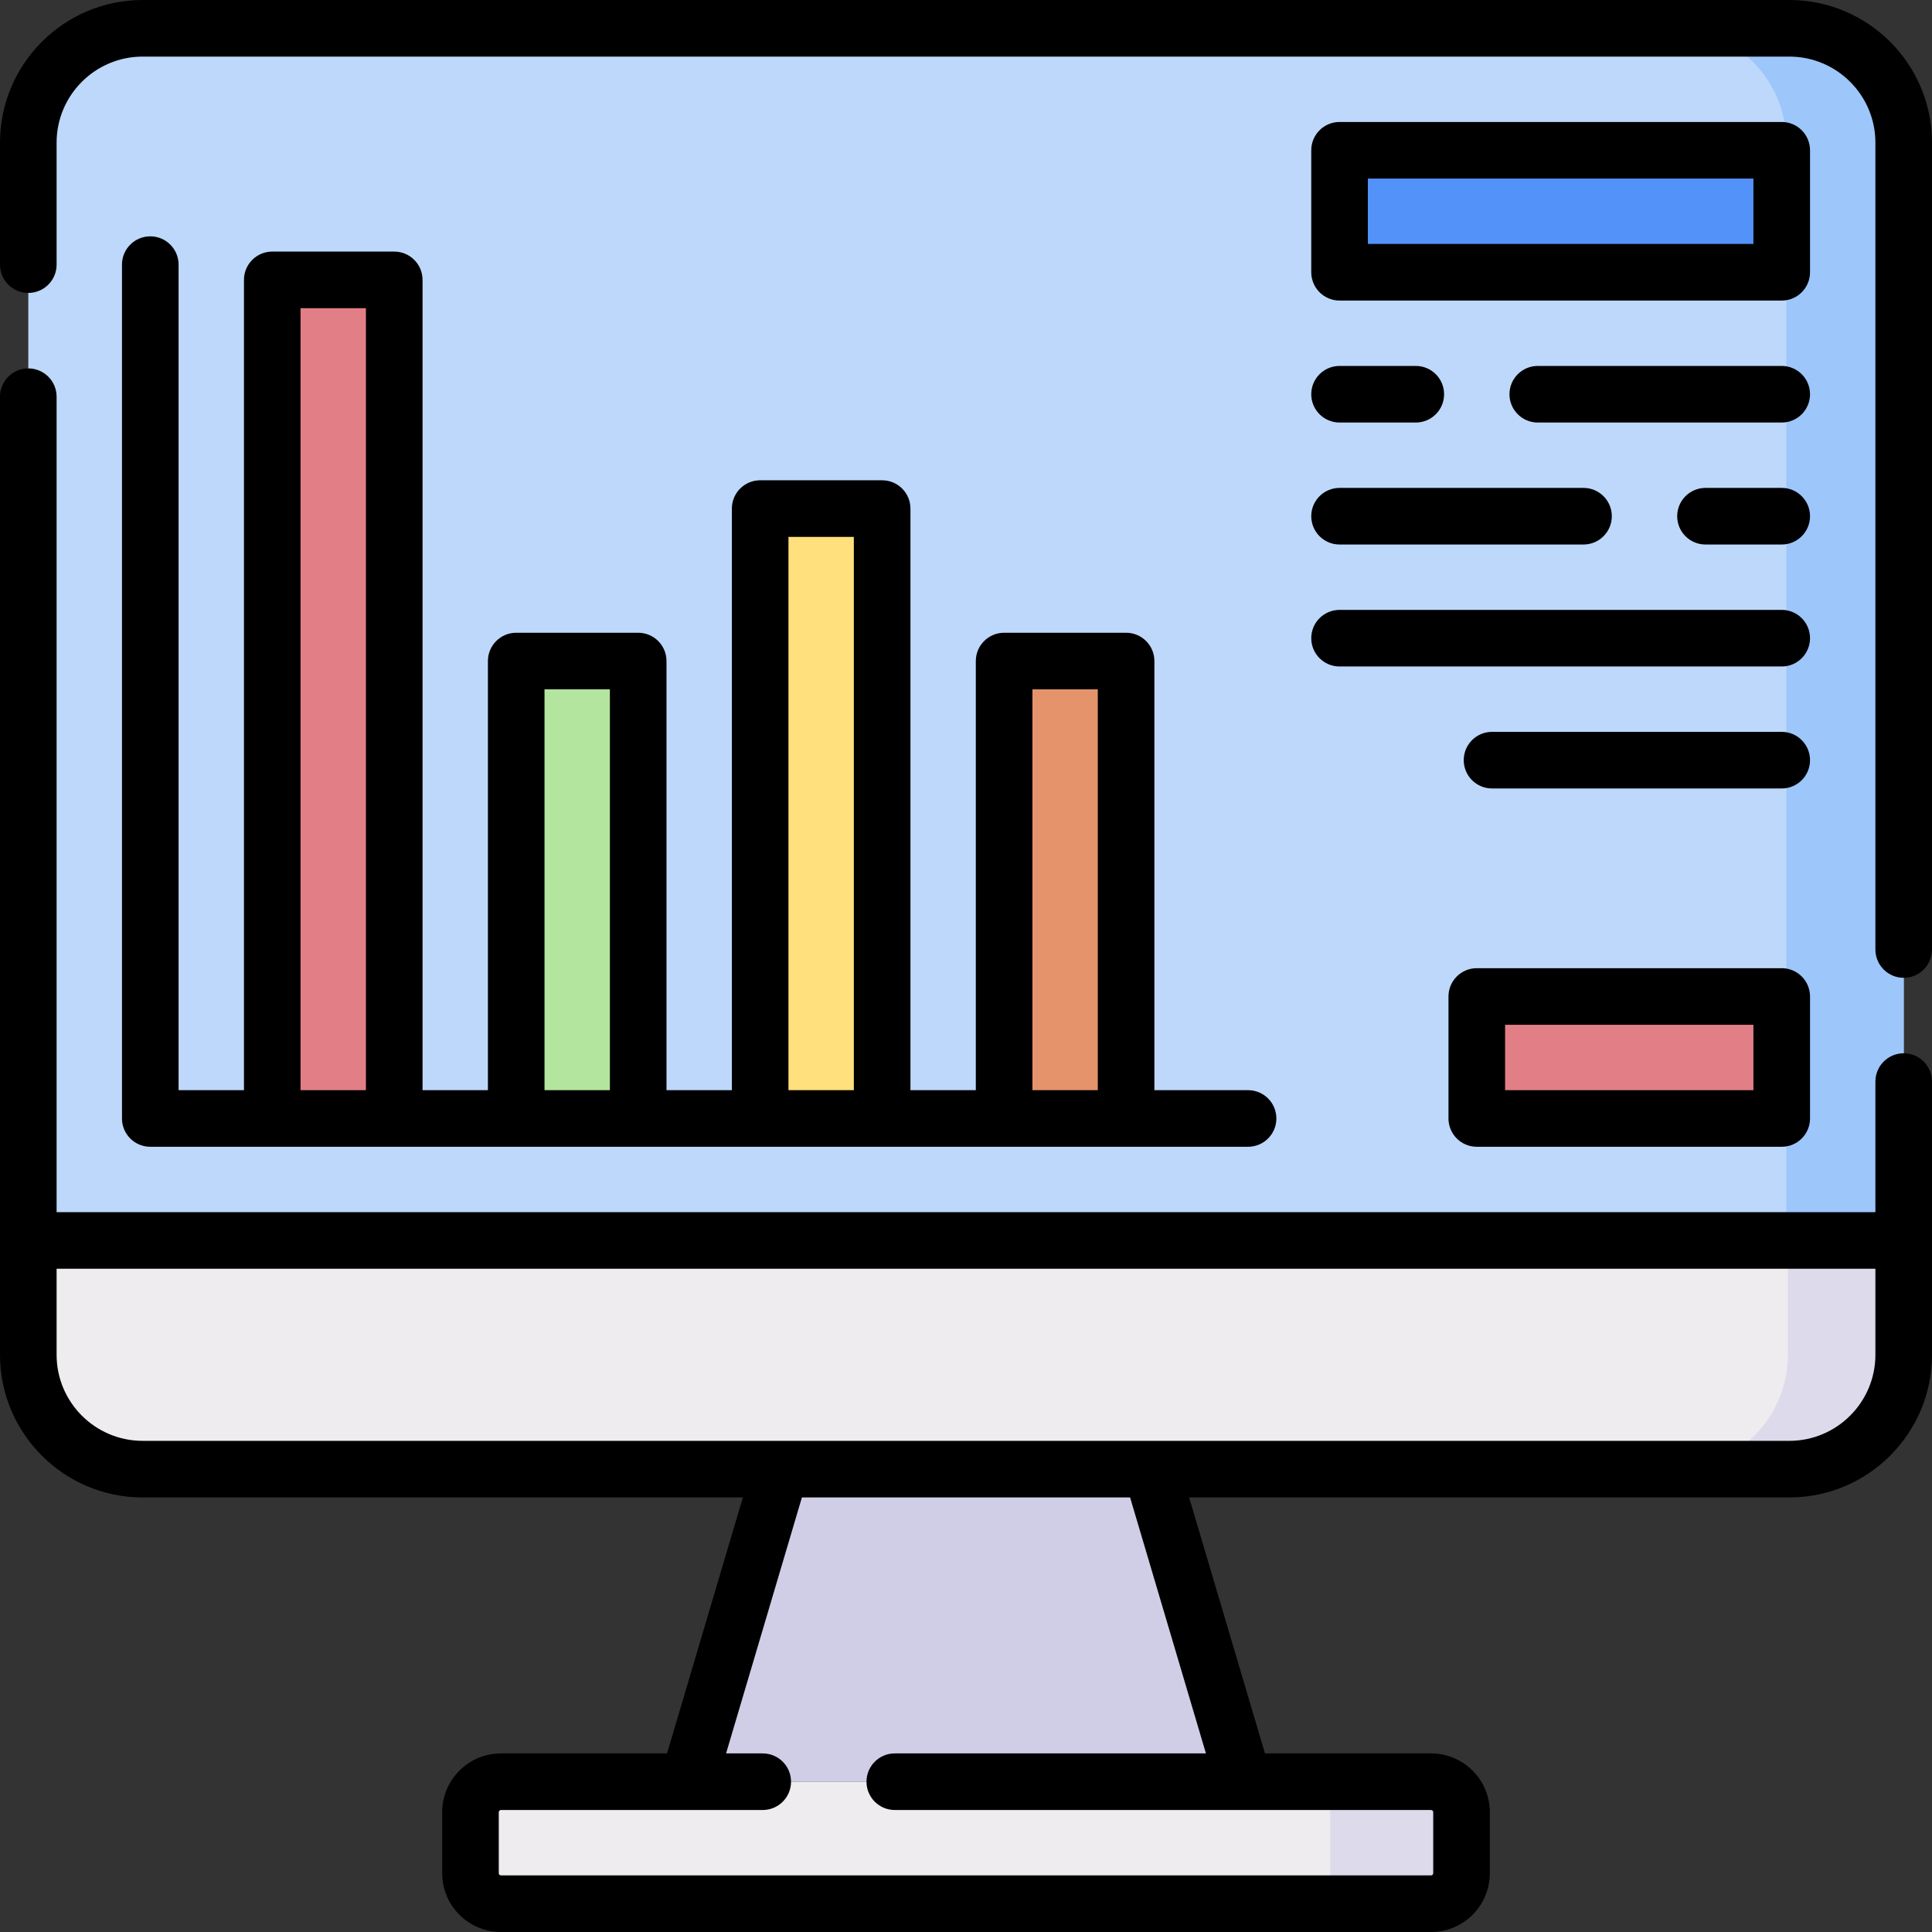 <svg xmlns="http://www.w3.org/2000/svg" id="Capa_1" height="512" viewBox="0 0 512 512" width="512"><rect x="0" y="0" width="512" height="512" fill="#333333" stroke="none"/><g><g><path d="m329.63 472.175-24.544-82.834h-98.172l-24.544 82.834z" fill="#d0cee7"></path></g><g><path d="m379.24 504.5h-246.48c-4.463 0-8.081-3.618-8.081-8.081v-16.163c0-4.463 3.618-8.081 8.081-8.081h246.48c4.463 0 8.081 3.618 8.081 8.081v16.163c0 4.463-3.618 8.081-8.081 8.081z" fill="#efecef"></path></g><g><path d="m379.24 472.175h-34.794c4.463 0 8.081 3.618 8.081 8.081v16.163c0 4.463-3.618 8.081-8.081 8.081h34.794c4.463 0 8.081-3.618 8.081-8.081v-16.163c0-4.463-3.618-8.081-8.081-8.081z" fill="#dddaec"></path></g><g><path d="m504.5 328.732h-497v-290.927c0-16.737 13.568-30.305 30.305-30.305h436.39c16.737 0 30.305 13.568 30.305 30.305z" fill="#bed8fb"></path></g><g><path d="m474.195 7.5h-31.097c16.737 0 30.305 13.568 30.305 30.305v290.927h31.097v-290.927c0-16.737-13.568-30.305-30.305-30.305z" fill="#9dc6fb"></path></g><g><path d="m397.423-2.602h32.325v117.179h-32.325z" fill="#5392f9" transform="matrix(0 1 -1 0 469.573 -357.598)"></path></g><g><path d="m474.195 389.341h-436.39c-16.737 0-30.305-13.568-30.305-30.305v-30.305h497v30.305c0 16.737-13.568 30.305-30.305 30.305z" fill="#efecef"></path></g><g><path d="m473.799 328.732v30.305c0 16.737-13.568 30.305-30.305 30.305h30.701c16.737 0 30.305-13.568 30.305-30.305v-30.305z" fill="#dddaec"></path></g><g><g><path d="m201.451 134.78h32.325v161.626h-32.325z" fill="#ffe07d"></path></g><g><path d="m136.801 175.187h32.325v121.22h-32.325z" fill="#b3e59f"></path></g><g><path d="m266.102 175.187h32.325v121.22h-32.325z" fill="#e4936b"></path></g><g><path d="m72.15 74.171h32.325v222.236h-32.325z" fill="#e27f86"></path></g></g><g><path d="m415.606 239.837h32.325v80.813h-32.325z" fill="#e27f86" transform="matrix(0 1 -1 0 712.012 -151.524)"></path></g><g><path d="m474.2 0h-436.4c-20.843 0-37.8 16.957-37.8 37.8v32.33c0 4.143 3.358 7.5 7.5 7.5s7.5-3.357 7.5-7.5v-32.33c0-12.572 10.228-22.8 22.8-22.8h436.4c12.572 0 22.8 10.228 22.8 22.8v213.83c0 4.143 3.358 7.5 7.5 7.5s7.5-3.357 7.5-7.5v-213.83c0-20.843-16.957-37.8-37.8-37.8z"></path><path d="m504.5 279.13c-4.142 0-7.5 3.357-7.5 7.5v34.602h-482v-216.102c0-4.143-3.358-7.5-7.5-7.5s-7.5 3.357-7.5 7.5v253.91c0 20.843 16.957 37.8 37.8 37.8h159.07l-20.098 67.83h-44.012c-8.591 0-15.58 6.993-15.58 15.59v16.16c0 8.591 6.989 15.58 15.58 15.58h246.48c8.591 0 15.58-6.989 15.58-15.58v-16.16c0-8.597-6.989-15.59-15.58-15.59h-44.012l-20.098-67.83h159.07c20.843 0 37.8-16.957 37.8-37.8v-72.41c0-4.143-3.358-7.5-7.5-7.5zm-184.917 185.54h-82.453c-4.142 0-7.5 3.357-7.5 7.5s3.358 7.5 7.5 7.5h142.11c.319 0 .58.265.58.59v16.16c0 .32-.26.58-.58.58h-246.48c-.319 0-.58-.26-.58-.58v-16.16c0-.325.26-.59.58-.59h69.37c4.142 0 7.5-3.357 7.5-7.5s-3.358-7.5-7.5-7.5h-9.713l20.098-67.83h86.972zm154.617-82.83h-436.4c-12.572 0-22.8-10.228-22.8-22.8v-22.809h482v22.809c0 12.572-10.228 22.8-22.8 22.8z"></path><path d="m39.825 62.63c-4.142 0-7.5 3.357-7.5 7.5v226.276c0 4.143 3.358 7.5 7.5 7.5h290.927c4.142 0 7.5-3.357 7.5-7.5s-3.358-7.5-7.5-7.5h-24.825v-113.72c0-4.143-3.358-7.5-7.5-7.5h-32.325c-4.142 0-7.5 3.357-7.5 7.5v113.72h-17.325v-154.126c0-4.143-3.358-7.5-7.5-7.5h-32.325c-4.142 0-7.5 3.357-7.5 7.5v154.126h-17.325v-113.72c0-4.143-3.358-7.5-7.5-7.5h-32.325c-4.142 0-7.5 3.357-7.5 7.5v113.72h-17.325v-214.735c0-4.143-3.358-7.5-7.5-7.5h-32.327c-4.142 0-7.5 3.357-7.5 7.5v214.735h-17.325v-218.776c0-4.143-3.358-7.5-7.5-7.5zm233.777 120.057h17.325v106.22h-17.325zm-64.651-40.407h17.325v146.626h-17.325zm-64.65 40.407h17.325v106.22h-17.325zm-64.651-101.016h17.325v207.235h-17.325z"></path><path d="m479.675 39.825c0-4.143-3.358-7.5-7.5-7.5h-117.179c-4.142 0-7.5 3.357-7.5 7.5v32.325c0 4.143 3.358 7.5 7.5 7.5h117.179c4.142 0 7.5-3.357 7.5-7.5zm-15 24.825h-102.179v-17.325h102.179z"></path><path d="m472.175 256.581h-80.813c-4.142 0-7.5 3.357-7.5 7.5v32.325c0 4.143 3.358 7.5 7.5 7.5h80.813c4.142 0 7.5-3.357 7.5-7.5v-32.325c0-4.143-3.358-7.5-7.5-7.5zm-7.5 32.325h-65.813v-17.325h65.813z"></path><path d="m472.175 96.976h-64.65c-4.142 0-7.5 3.357-7.5 7.5s3.358 7.5 7.5 7.5h64.65c4.142 0 7.5-3.357 7.5-7.5s-3.358-7.5-7.5-7.5z"></path><path d="m354.996 111.976h20.203c4.142 0 7.5-3.357 7.5-7.5s-3.358-7.5-7.5-7.5h-20.203c-4.142 0-7.5 3.357-7.5 7.5s3.358 7.5 7.5 7.5z"></path><path d="m472.175 129.301h-20.203c-4.142 0-7.5 3.357-7.5 7.5s3.358 7.5 7.5 7.5h20.203c4.142 0 7.5-3.357 7.5-7.5s-3.358-7.5-7.5-7.5z"></path><path d="m354.996 144.301h64.65c4.142 0 7.5-3.357 7.5-7.5s-3.358-7.5-7.5-7.5h-64.65c-4.142 0-7.5 3.357-7.5 7.5s3.358 7.5 7.5 7.5z"></path><path d="m354.996 176.626h117.179c4.142 0 7.5-3.357 7.5-7.5s-3.358-7.5-7.5-7.5h-117.179c-4.142 0-7.5 3.357-7.5 7.5s3.358 7.5 7.5 7.5z"></path><path d="m472.175 193.951h-76.772c-4.142 0-7.5 3.357-7.5 7.5s3.358 7.5 7.5 7.5h76.772c4.142 0 7.5-3.357 7.5-7.5s-3.358-7.5-7.5-7.5z"></path></g></g></svg>
